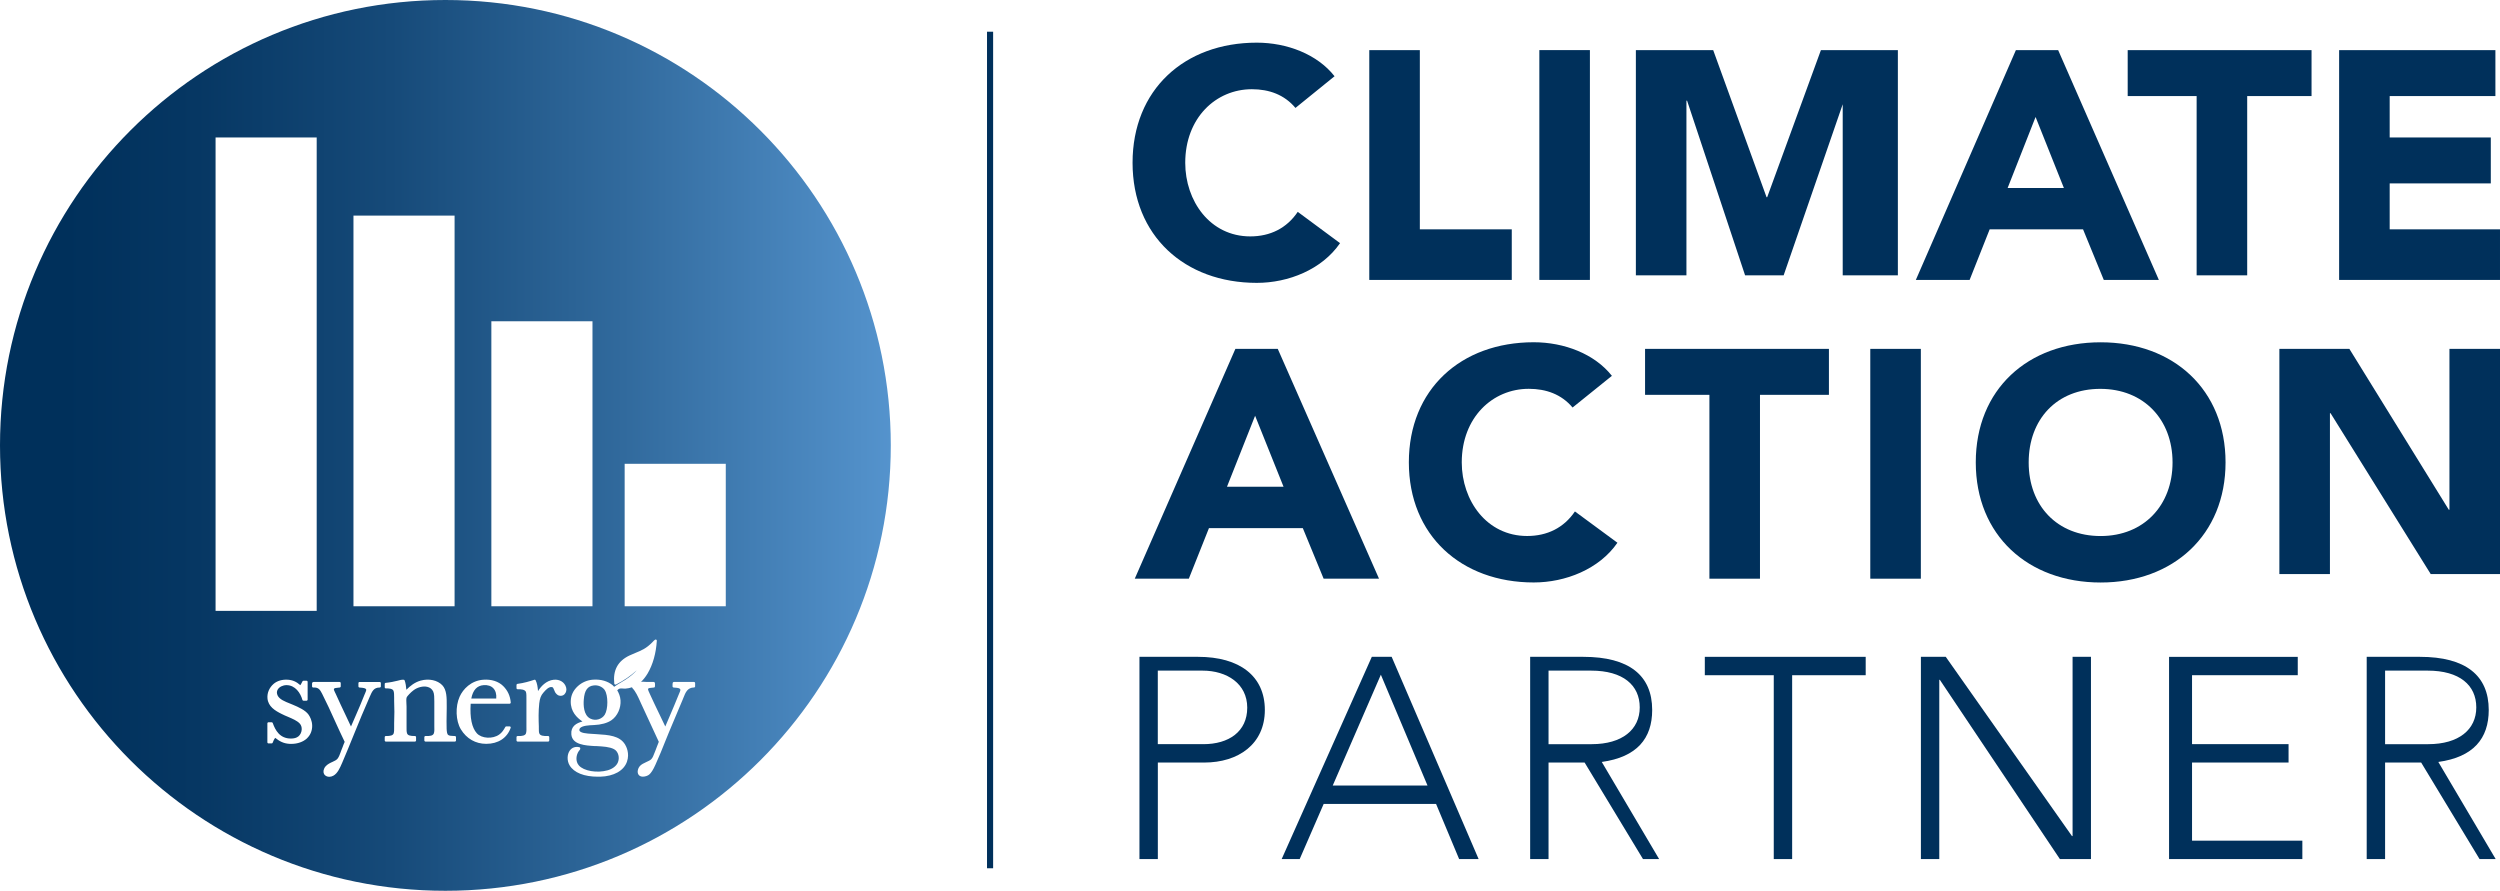 <?xml version="1.0" encoding="UTF-8"?> <svg xmlns="http://www.w3.org/2000/svg" xmlns:xlink="http://www.w3.org/1999/xlink" id="Layer_1" width="543.9" height="193.8" viewBox="0 0 543.9 193.8"><defs><style>.cls-1{fill:#231f20;}.cls-2{fill:#00305b;}.cls-3{fill:url(#linear-gradient);}.cls-4{fill:none;stroke:#00305b;stroke-width:1.33px;}</style><linearGradient id="linear-gradient" x1="0" y1="73.9" x2="202.49" y2="73.9" gradientTransform="translate(0 170.8) scale(1 -1)" gradientUnits="userSpaceOnUse"><stop offset=".07" stop-color="#00305b"></stop><stop offset=".21" stop-color="#063763"></stop><stop offset=".42" stop-color="#164a79"></stop><stop offset=".67" stop-color="#316a9d"></stop><stop offset=".97" stop-color="#5695cf"></stop><stop offset="1" stop-color="#5b9bd5"></stop></linearGradient></defs><path class="cls-3" d="M107.34,149.75c-.49-.52-1.23-.76-2.13-.69-1.44.11-2.32,1.07-2.68,2.92h5.43c.09-.92-.13-1.71-.62-2.23ZM107.34,149.75c-.49-.52-1.23-.76-2.13-.69-1.44.11-2.32,1.07-2.68,2.92h5.43c.09-.92-.13-1.71-.62-2.23ZM107.34,149.75c-.49-.52-1.23-.76-2.13-.69-1.44.11-2.32,1.07-2.68,2.92h5.43c.09-.92-.13-1.71-.62-2.23ZM107.34,149.75c-.49-.52-1.23-.76-2.13-.69-1.44.11-2.32,1.07-2.68,2.92h5.43c.09-.92-.13-1.71-.62-2.23ZM107.34,149.75c-.49-.52-1.23-.76-2.13-.69-1.44.11-2.32,1.07-2.68,2.92h5.43c.09-.92-.13-1.71-.62-2.23ZM131.58,150.15c-.36-.54-1.13-1.05-2.09-1.05-.1,0-.2,0-.3.02-.68.07-1.19.34-1.54.84-.36.5-.56,1.23-.64,2.23-.1,1.23-.05,3.39,1.4,4.14,1.24.63,2.6.06,3.16-.84.75-1.2.76-4.2,0-5.34h0ZM107.34,149.75c-.49-.52-1.23-.76-2.13-.69-1.44.11-2.32,1.07-2.68,2.92h5.43c.09-.92-.13-1.71-.62-2.23ZM131.58,150.15c-.36-.54-1.13-1.05-2.09-1.05-.1,0-.2,0-.3.02-.68.07-1.19.34-1.54.84-.36.5-.56,1.23-.64,2.23-.1,1.23-.05,3.39,1.4,4.14,1.24.63,2.6.06,3.16-.84.75-1.2.76-4.2,0-5.34h0ZM107.34,149.75c-.49-.52-1.23-.76-2.13-.69-1.44.11-2.32,1.07-2.68,2.92h5.43c.09-.92-.13-1.71-.62-2.23ZM131.58,150.15c-.36-.54-1.13-1.05-2.09-1.05-.1,0-.2,0-.3.02-.68.07-1.19.34-1.54.84-.36.5-.56,1.23-.64,2.23-.1,1.23-.05,3.39,1.4,4.14,1.24.63,2.6.06,3.16-.84.75-1.2.76-4.2,0-5.34h0ZM131.58,150.15c-.36-.54-1.13-1.05-2.09-1.05-.1,0-.2,0-.3.02-.68.07-1.19.34-1.54.84-.36.5-.56,1.23-.64,2.23-.1,1.23-.05,3.39,1.4,4.14,1.24.63,2.6.06,3.16-.84.75-1.2.76-4.2,0-5.34h0ZM107.34,149.75c-.49-.52-1.23-.76-2.13-.69-1.44.11-2.32,1.07-2.68,2.92h5.43c.09-.92-.13-1.71-.62-2.23ZM107.34,149.75c-.49-.52-1.23-.76-2.13-.69-1.44.11-2.32,1.07-2.68,2.92h5.43c.09-.92-.13-1.71-.62-2.23ZM131.58,150.15c-.36-.54-1.13-1.05-2.09-1.05-.1,0-.2,0-.3.02-.68.07-1.19.34-1.54.84-.36.5-.56,1.23-.64,2.23-.1,1.23-.05,3.39,1.4,4.14,1.24.63,2.6.06,3.16-.84.75-1.2.76-4.2,0-5.34h0ZM131.58,150.15c-.36-.54-1.13-1.05-2.09-1.05-.1,0-.2,0-.3.02-.68.07-1.19.34-1.54.84-.36.5-.56,1.23-.64,2.23-.1,1.23-.05,3.39,1.4,4.14,1.24.63,2.6.06,3.16-.84.75-1.2.76-4.2,0-5.34h0ZM107.34,149.75c-.49-.52-1.23-.76-2.13-.69-1.44.11-2.32,1.07-2.68,2.92h5.43c.09-.92-.13-1.71-.62-2.23ZM107.34,149.75c-.49-.52-1.23-.76-2.13-.69-1.44.11-2.32,1.07-2.68,2.92h5.43c.09-.92-.13-1.71-.62-2.23ZM131.58,150.15c-.36-.54-1.13-1.05-2.09-1.05-.1,0-.2,0-.3.02-.68.07-1.19.34-1.54.84-.36.5-.56,1.23-.64,2.23-.1,1.23-.05,3.39,1.4,4.14,1.24.63,2.6.06,3.16-.84.75-1.2.76-4.2,0-5.34h0ZM131.58,150.15c-.36-.54-1.13-1.05-2.09-1.05-.1,0-.2,0-.3.02-.68.07-1.19.34-1.54.84-.36.5-.56,1.23-.64,2.23-.1,1.23-.05,3.39,1.4,4.14,1.24.63,2.6.06,3.16-.84.75-1.2.76-4.2,0-5.34h0ZM107.34,149.75c-.49-.52-1.23-.76-2.13-.69-1.44.11-2.32,1.07-2.68,2.92h5.43c.09-.92-.13-1.71-.62-2.23ZM96.9,0C43.38,0,0,43.38,0,96.9s43.38,96.9,96.9,96.9,96.9-43.38,96.9-96.9S150.42,0,96.9,0ZM106.9,69.9h22v62h-22v-62ZM76.9,46.9h22v85h-22V46.9ZM46.9,29.9h22v103h-22V29.9ZM66.81,160.62c-.83.78-2.07,1.22-3.44,1.22-.13,0-.26,0-.4-.01-1.3-.08-2.16-.56-3.09-1.3-.25.28-.41.68-.55,1.04-.03.1-.12.17-.23.17h-.68c-.14,0-.25-.11-.25-.25v-4.11c0-.13.11-.25.25-.25h.68c.11,0,.2.07.24.17.56,1.57,1.52,3.38,3.96,3.38h0c.69,0,1.22-.15,1.62-.47s.68-.88.72-1.46c.04-.53-.12-1.01-.44-1.35-.56-.6-1.54-1.02-2.57-1.46-.46-.19-.93-.39-1.37-.62-1.41-.7-2.93-1.61-3.07-3.41-.09-1.16.39-2.29,1.32-3.11.77-.67,1.87-1,3.11-.92,1.02.06,1.91.45,2.72,1.19.13-.17.23-.37.34-.59.04-.08.09-.17.13-.25.05-.08.13-.13.22-.13h.65c.14,0,.25.11.25.24v3.86c0,.14-.11.25-.25.25h-.65c-.11,0-.21-.07-.24-.18-.4-1.48-1.55-3.21-3.46-3.21-.78,0-1.56.38-1.89.93-.26.41-.26.88-.02,1.36.42.82,1.57,1.28,2.68,1.72.19.08.38.15.56.23,1.32.55,2.79,1.22,3.47,2.18.29.42.78,1.28.79,2.43,0,1.07-.38,2-1.12,2.71h.01ZM82.86,149.33c0,.07-.03.13-.08.18-.04.05-.1.04-.17.07h-.03c-1.26,0-1.62.82-2.12,1.96l-.09.21c-1.15,2.59-2.25,5.28-3.31,7.88-.84,2.07-1.71,4.22-2.61,6.31l-.05.11c-.43.99-.96,2.23-1.89,2.72-.28.15-.58.23-.87.23-.36,0-.69-.12-.93-.34-.38-.36-.44-.9-.17-1.48.29-.63.89-.99,1.44-1.26.11-.05.23-.11.35-.16.43-.2.87-.4,1.1-.69.3-.38.48-.87.65-1.34.06-.17.12-.33.18-.49.11-.27.21-.52.3-.76.13-.36.25-.69.43-1.08-.71-1.45-1.41-3.01-2.1-4.51-.9-1.99-1.83-4.04-2.81-5.96-.47-.91-.8-1.42-1.93-1.35-.06.01-.13-.02-.18-.07-.05-.04-.08-.11-.08-.18v-.62c0-.15.09-.28.23-.32.03-.01.05-.02.08-.02h5.68c.14,0,.25.11.25.25v.71c0,.13-.09.23-.21.25s-.25.03-.38.04c-.38.03-.84.06-.9.3-.04.15.18.58.28.79l.11.22c.69,1.55,1.46,3.17,2.21,4.75.38.81.76,1.61,1.12,2.38.33-.77.68-1.57,1.04-2.39.65-1.51,1.34-3.07,1.92-4.58.03-.07.07-.16.11-.25.1-.24.26-.6.25-.77-.04-.35-.61-.42-1.24-.47l-.24-.02c-.12-.01-.22-.12-.22-.25v-.71c0-.14.11-.25.25-.25h4.38c.14,0,.25.11.25.25v.71ZM99.21,161.09c0,.13-.11.25-.25.25h-6.39c-.13,0-.25-.12-.25-.25v-.71c0-.07.03-.13.08-.18s.1-.09.18-.07c1.02.02,1.59-.06,1.8-.56.15-.35.13-1.06.11-1.63,0-.19,0-.36,0-.53v-4.81c0-.77,0-1.65-.25-2.17-.26-.52-.68-.86-1.28-1-.91-.22-2.14.09-3,.75-.34.26-.62.51-.86.77l-.06.06c-.19.21-.55.59-.59.79-.08.32-.05.79-.03,1.25.02.24.03.48.03.69v4.42c0,.51-.02,1.03.11,1.39.16.43.62.58,1.71.58.07-.01.13.02.18.07.04.05.07.11.07.18v.71c0,.13-.11.25-.25.25h-6.33c-.13,0-.24-.12-.24-.25v-.71c0-.07.02-.13.07-.18s.11-.09.18-.07c.99.02,1.52-.15,1.68-.53.13-.32.13-.97.12-1.54v-.69c.07-1.72.07-3.32,0-4.91v-.62c0-.59,0-1.26-.15-1.57-.22-.47-1.04-.52-1.65-.5-.07.01-.13-.03-.18-.08-.05-.04-.07-.11-.07-.17v-.71c0-.13.09-.24.22-.25,1.01-.1,1.83-.28,2.56-.46.08-.02.16-.04.24-.06.31-.09.63-.18,1.09-.16.1,0,.19.07.23.16.21.59.31,1.28.37,2.02.85-.85,1.82-1.63,3.12-1.99,1.79-.49,3.63-.1,4.69,1,.98,1.02.98,2.72.97,4.52v.52c0,.43,0,.88-.02,1.34-.02.99-.03,2.01,0,2.97v.12c.04.6.06,1.18.38,1.38.26.16.59.17,1,.19.13,0,.28.01.43.02.13.01.23.12.23.25v.71h0ZM103.74,159.53c1.04,1.16,3.46,1.3,4.88.27.58-.41.94-.95,1.32-1.64.04-.08.13-.13.22-.13h.71c.08,0,.16.04.2.1.05.07.06.16.03.23-.78,2.21-2.72,3.47-5.32,3.47-2.32,0-4.28-1.13-5.52-3.17-1.11-1.83-1.23-4.94-.26-7.09.74-1.65,2.48-3.49,5.14-3.69,1.77-.13,3.31.36,4.33,1.37.99.98,1.53,2.15,1.65,3.58,0,.07-.02.14-.07.19-.04.05-.11.08-.18.08h-8.47c-.19,3.07.26,5.23,1.34,6.43h0ZM122.82,151.04c-.32.32-.76.42-1.22.29-.33-.09-.66-.45-.83-.73-.09-.17-.16-.34-.22-.51-.13-.35-.22-.56-.45-.61-.71-.14-1.45.71-1.84,1.17l-.05.05c-.53.61-.77,1.25-.89,2.33-.19,1.68-.15,3.56-.09,5.02,0,.14,0,.29,0,.43,0,.41,0,.83.1,1.07.18.52.89.61,1.91.58.07-.01.14.02.18.07.05.04.08.11.08.18v.71c0,.13-.11.25-.25.25h-6.63c-.14,0-.25-.12-.25-.25v-.71c0-.07.02-.14.07-.18.05-.05.12-.07.19-.07,1.05.05,1.63-.14,1.79-.55.14-.37.13-1.04.11-1.64v-5.78c0-.6.02-1.29-.11-1.63-.21-.52-1.09-.61-1.79-.58-.08.01-.14-.02-.19-.07-.05-.04-.07-.11-.07-.18v-.68c0-.12.09-.23.22-.24,1.4-.18,2.63-.55,3.65-.89.12-.04.25.02.3.13.31.62.44,1.4.51,2.33.6-.96,1.74-2.3,3.44-2.47,1.28-.12,2.35.54,2.67,1.66.16.54.02,1.13-.35,1.5h0ZM151.22,149.38s-.02.06-.04.09c0,0-.02.03-.03.04l-.03.03h-.03s0,.01-.02.01c0,.01-.03.01-.04.02h-.06c-1.41.03-1.82,1.06-2.29,2.25-.06.16-.13.31-.19.47-.41.98-.81,1.92-1.21,2.87-.58,1.36-1.16,2.71-1.75,4.16-.24.59-.48,1.18-.72,1.77-.7,1.76-1.43,3.58-2.22,5.3-.49,1.09-.93,1.78-1.36,2.13-.29.24-.85.45-1.36.45-.35,0-.68-.1-.9-.36-.49-.59-.12-1.55.22-1.93.36-.4.9-.65,1.42-.89.42-.19.82-.37,1.06-.6.33-.33.54-.9.73-1.41.06-.15.11-.29.17-.42.14-.35.26-.68.38-1,.12-.33.24-.65.38-.97-.65-1.44-1.34-2.91-2.03-4.39-.63-1.36-1.27-2.73-1.88-4.06l-.16-.36c-.48-1.06-.97-2.15-1.67-2.87-.05-.05-.07-.12-.07-.19-.47.16-.96.26-1.49.3-.16.01-.32-.01-.48-.02-.19-.02-.39-.04-.59-.01-.27.03-.48.19-.68.38.36.64.65,1.28.72,2.19.12,1.68-.67,3.42-1.96,4.32-.88.62-2.25,1-3.87,1.07h-.09c-.84.04-2.41.1-2.89.67-.12.12-.16.27-.14.44.06.64,1.68.74,2.74.8l.94.06c2.72.17,5.06.33,6.25,2.24.26.42,1.06,1.94.42,3.76-.68,1.96-2.86,3.18-5.84,3.26h-.46c-3.03,0-5.22-.87-6.18-2.47-.59-.98-.57-2.37.05-3.23.47-.65,1.21-.91,2.07-.72.09.02.17.09.19.19.06.27-.11.45-.22.55-.02.03-.05.05-.07.08-.6.84-.8,2.23,0,3.15,1.04,1.21,3.97,1.71,6.25,1.06,1.03-.29,1.83-.88,2.19-1.62.52-1.09.15-2.48-.79-2.98-.98-.52-2.42-.59-3.8-.67h-.31c-2.11-.12-5-.28-5.18-2.55-.15-1.77,1.12-2.46,2.42-2.8l-.1-.07c-1.08-.76-2.51-2.04-2.45-4.38.04-1.25.54-2.31,1.53-3.23.9-.83,2.09-1.34,3.33-1.42,1.71-.12,3.24.33,4.32,1.26.04.04.1.11.16.18.03.03.07.08.1.11.13-.08.51-.33.66-.44.11-.07.2-.13.24-.15.92-.53,2.1-1.23,3.04-2.04.37-.32.7-.64.98-.96-1.29,1.19-2.81,2.24-4.52,3.1-.08.04-.16.03-.24-.01-.07-.03-.12-.11-.13-.19-.31-2.9.76-4.9,3.29-6.11.42-.2.86-.38,1.29-.56.63-.26,1.27-.52,1.84-.85.66-.38,1.2-.81,1.86-1.47l.13-.14c.14-.15.28-.3.47-.42.08-.05.18-.06.26-.01s.13.14.12.23c-.17,2.72-.86,5.18-2,7.12-.44.73-.92,1.34-1.44,1.83.28-.05.59-.03.9,0,.15,0,.3.02.44.02h1.42c.11,0,.2.07.24.16.06.16.05.35.04.54v.24c0,.13-.08.25-.21.27-.1.02-.23.03-.38.04-.35.02-.88.06-.92.28-.04.18.23.74.32.92l.06.14c.64,1.41,1.35,2.89,2.04,4.32.46.95.91,1.89,1.33,2.78.27-.64.55-1.29.84-1.97.71-1.65,1.44-3.37,2.09-5,.03-.08.07-.17.11-.26.12-.26.27-.6.24-.78-.05-.34-.56-.4-1.18-.44-.1,0-.2-.02-.29-.03-.14-.01-.24-.13-.23-.27,0-.07,0-.16,0-.25,0-.18,0-.37.05-.53.04-.09.13-.16.23-.16h4.38c.14,0,.25.11.25.25v.76h-.01ZM157.9,131.9h-22v-31h22v31ZM129.49,149.1c-.1,0-.2,0-.3.02-.68.07-1.19.34-1.54.84-.36.5-.56,1.23-.64,2.23-.1,1.23-.05,3.39,1.4,4.14,1.24.63,2.6.06,3.16-.84.75-1.2.76-4.2,0-5.34-.36-.54-1.13-1.05-2.09-1.05h0ZM107.34,149.75c-.49-.52-1.23-.76-2.13-.69-1.44.11-2.32,1.07-2.68,2.92h5.43c.09-.92-.13-1.71-.62-2.23ZM107.34,149.75c-.49-.52-1.23-.76-2.13-.69-1.44.11-2.32,1.07-2.68,2.92h5.43c.09-.92-.13-1.71-.62-2.23ZM131.58,150.15c-.36-.54-1.13-1.05-2.09-1.05-.1,0-.2,0-.3.02-.68.07-1.19.34-1.54.84-.36.5-.56,1.23-.64,2.23-.1,1.23-.05,3.39,1.4,4.14,1.24.63,2.6.06,3.16-.84.75-1.2.76-4.2,0-5.34h0ZM131.58,150.15c-.36-.54-1.13-1.05-2.09-1.05-.1,0-.2,0-.3.02-.68.07-1.19.34-1.54.84-.36.5-.56,1.23-.64,2.23-.1,1.23-.05,3.39,1.4,4.14,1.24.63,2.6.06,3.16-.84.75-1.2.76-4.2,0-5.34h0ZM107.34,149.75c-.49-.52-1.23-.76-2.13-.69-1.44.11-2.32,1.07-2.68,2.92h5.43c.09-.92-.13-1.71-.62-2.23ZM107.34,149.75c-.49-.52-1.23-.76-2.13-.69-1.44.11-2.32,1.07-2.68,2.92h5.43c.09-.92-.13-1.71-.62-2.23ZM131.58,150.15c-.36-.54-1.13-1.05-2.09-1.05-.1,0-.2,0-.3.02-.68.07-1.19.34-1.54.84-.36.5-.56,1.23-.64,2.23-.1,1.23-.05,3.39,1.4,4.14,1.24.63,2.6.06,3.16-.84.75-1.2.76-4.2,0-5.34h0ZM131.58,150.15c-.36-.54-1.13-1.05-2.09-1.05-.1,0-.2,0-.3.02-.68.07-1.19.34-1.54.84-.36.5-.56,1.23-.64,2.23-.1,1.23-.05,3.39,1.4,4.14,1.24.63,2.6.06,3.16-.84.75-1.2.76-4.2,0-5.34h0ZM107.34,149.75c-.49-.52-1.23-.76-2.13-.69-1.44.11-2.32,1.07-2.68,2.92h5.43c.09-.92-.13-1.71-.62-2.23ZM131.58,150.15c-.36-.54-1.13-1.05-2.09-1.05-.1,0-.2,0-.3.02-.68.07-1.19.34-1.54.84-.36.5-.56,1.23-.64,2.23-.1,1.23-.05,3.39,1.4,4.14,1.24.63,2.6.06,3.16-.84.75-1.2.76-4.2,0-5.34h0ZM107.34,149.75c-.49-.52-1.23-.76-2.13-.69-1.44.11-2.32,1.07-2.68,2.92h5.43c.09-.92-.13-1.71-.62-2.23ZM131.58,150.15c-.36-.54-1.13-1.05-2.09-1.05-.1,0-.2,0-.3.02-.68.07-1.19.34-1.54.84-.36.5-.56,1.23-.64,2.23-.1,1.23-.05,3.39,1.4,4.14,1.24.63,2.6.06,3.16-.84.75-1.2.76-4.2,0-5.34h0ZM107.34,149.75c-.49-.52-1.23-.76-2.13-.69-1.44.11-2.32,1.07-2.68,2.92h5.43c.09-.92-.13-1.71-.62-2.23ZM107.34,149.75c-.49-.52-1.23-.76-2.13-.69-1.44.11-2.32,1.07-2.68,2.92h5.43c.09-.92-.13-1.71-.62-2.23ZM107.34,149.75c-.49-.52-1.23-.76-2.13-.69-1.44.11-2.32,1.07-2.68,2.92h5.43c.09-.92-.13-1.71-.62-2.23ZM107.34,149.75c-.49-.52-1.23-.76-2.13-.69-1.44.11-2.32,1.07-2.68,2.92h5.43c.09-.92-.13-1.71-.62-2.23ZM107.34,149.75c-.49-.52-1.23-.76-2.13-.69-1.44.11-2.32,1.07-2.68,2.92h5.43c.09-.92-.13-1.71-.62-2.23ZM107.34,149.75c-.49-.52-1.23-.76-2.13-.69-1.44.11-2.32,1.07-2.68,2.92h5.43c.09-.92-.13-1.71-.62-2.23ZM107.34,149.75c-.49-.52-1.23-.76-2.13-.69-1.44.11-2.32,1.07-2.68,2.92h5.43c.09-.92-.13-1.71-.62-2.23Z"></path><path class="cls-1" d="M151.18,149.47s.03-.06.04-.09c0,.03-.02.06-.04.09Z"></path><path class="cls-1" d="M151.15,149.51s.02-.02.03-.03c0,.01-.02.02-.03.03Z"></path><path class="cls-1" d="M151.15,149.51s-.02.02-.04.03c0,0,.02-.02.04-.03Z"></path><path class="cls-1" d="M151.09,149.55s.02,0,.02-.01h-.02Z"></path><path class="cls-1" d="M151.03,149.58s.03,0,.04-.01c0,0-.03.01-.04.01Z"></path><path class="cls-1" d="M140.9,143.11s0,.02-.02.03c0,0,0-.02.02-.03Z"></path><line class="cls-4" x1="215.4" y1="6.9" x2="215.4" y2="188.9"></line><path class="cls-2" d="M290.33,16.6l-8.49,6.88c-2.41-2.88-5.73-4.07-9.48-4.07-7.85,0-14.5,6.25-14.5,16.01,0,8.29,5.38,16.01,14.15,16.01,4.32,0,7.92-1.76,10.33-5.34l9.2,6.81c-3.96,5.76-11.25,8.64-18.11,8.64-15.71,0-27.03-10.25-27.03-26.13s11.25-26.13,27.03-26.13c6.58,0,13.16,2.53,16.91,7.3v.02Z"></path><path class="cls-2" d="M308.9,10.9v39h20v11h-31V10.9h11Z"></path><path class="cls-2" d="M345.9,10.9v50h-11V10.9h11Z"></path><path class="cls-2" d="M372.72,10.9l11.61,32h.14l11.69-32h16.74v49h-12V21.9h.27l-13.12,38h-8.39l-12.62-38h-.14v38h-11V10.9h16.82Z"></path><path class="cls-2" d="M447.77,10.9l21.91,50h-11.98l-4.51-11h-20.32l-4.36,11h-11.7l21.77-50h9.19ZM436.78,40.9h12.24l-6.16-15.45-6.08,15.45Z"></path><path class="cls-2" d="M502.9,10.9v10h-14v39h-11V20.9h-15v-10h40Z"></path><path class="cls-2" d="M542.9,10.9v10h-23v9h22v10h-22v10h24v11h-35V10.9h34Z"></path><path class="cls-2" d="M277.99,75.9l22.03,50h-12.05l-4.53-11h-20.42l-4.38,11h-11.76l21.89-50h9.23-.01ZM266.94,105.9h12.31l-6.19-15.45-6.12,15.45Z"></path><path class="cls-2" d="M350.67,81.78l-8.54,6.88c-2.42-2.88-5.76-4.07-9.53-4.07-7.9,0-14.58,6.25-14.58,16.01,0,8.29,5.41,16.01,14.23,16.01,4.34,0,7.97-1.76,10.39-5.34l9.25,6.81c-3.98,5.76-11.31,8.64-18.21,8.64-15.79,0-27.17-10.25-27.17-26.13s11.31-26.13,27.17-26.13c6.62,0,13.23,2.53,17,7.3v.02Z"></path><path class="cls-2" d="M397.9,75.9v10h-15v40h-11v-40h-14v-10h40Z"></path><path class="cls-2" d="M417.9,75.9v50h-11v-50h11Z"></path><path class="cls-2" d="M484.19,100.6c0,15.8-11.38,26.13-27.17,26.13s-27.17-10.25-27.17-26.13,11.31-26.13,27.17-26.13,27.17,10.32,27.17,26.13h0ZM457.01,116.62c9.39,0,15.65-6.67,15.65-16.01s-6.26-16.01-15.72-16.01-15.58,6.6-15.58,16.01,6.19,16.01,15.65,16.01h0Z"></path><path class="cls-2" d="M511.13,75.9l21.63,35h.14v-35h11v49h-15.07l-21.79-35h-.14v35h-11v-49h15.23Z"></path><path class="cls-2" d="M260.66,142.9c8.97,0,14.52,4.14,14.52,11.56s-5.75,11.44-13.2,11.44h-10.08v21h-4v-44h12.76ZM261.82,161.9c5.51,0,9.53-2.73,9.53-7.94s-4.41-8.06-9.73-8.06h-9.73v16h9.93Z"></path><path class="cls-2" d="M302.77,142.9l18.92,44h-4.24l-5.02-12h-24.45l-5.22,12h-3.92l19.61-44h4.32ZM289.95,170.9h20.62l-10.15-24.11-10.47,24.11Z"></path><path class="cls-2" d="M344.48,142.9c9.94,0,14.97,4.04,14.97,11.56,0,6.21-3.33,10.25-10.97,11.31l12.48,21.13h-3.51l-12.7-21h-7.85v21h-4v-44h11.58ZM346.3,161.9c6.62,0,10.44-3.17,10.44-8s-3.63-8-10.57-8h-9.27v16h9.4Z"></path><path class="cls-2" d="M405.9,142.9v4h-16v40h-4v-40h-15v-4h35Z"></path><path class="cls-2" d="M423.32,142.9l27.46,39h.13v-39h4v44h-6.76l-26.12-39h-.12v39h-4v-44h5.42-.01Z"></path><path class="cls-2" d="M499.9,142.9v4h-23v15h21v4h-21v17h24v4h-29v-44h28Z"></path><path class="cls-2" d="M526.48,142.9c9.94,0,14.97,4.04,14.97,11.56,0,6.21-3.33,10.25-10.97,11.31l12.48,21.13h-3.51l-12.7-21h-7.85v21h-4v-44h11.58ZM528.3,161.9c6.62,0,10.44-3.17,10.44-8s-3.63-8-10.57-8h-9.27v16h9.4Z"></path></svg> 